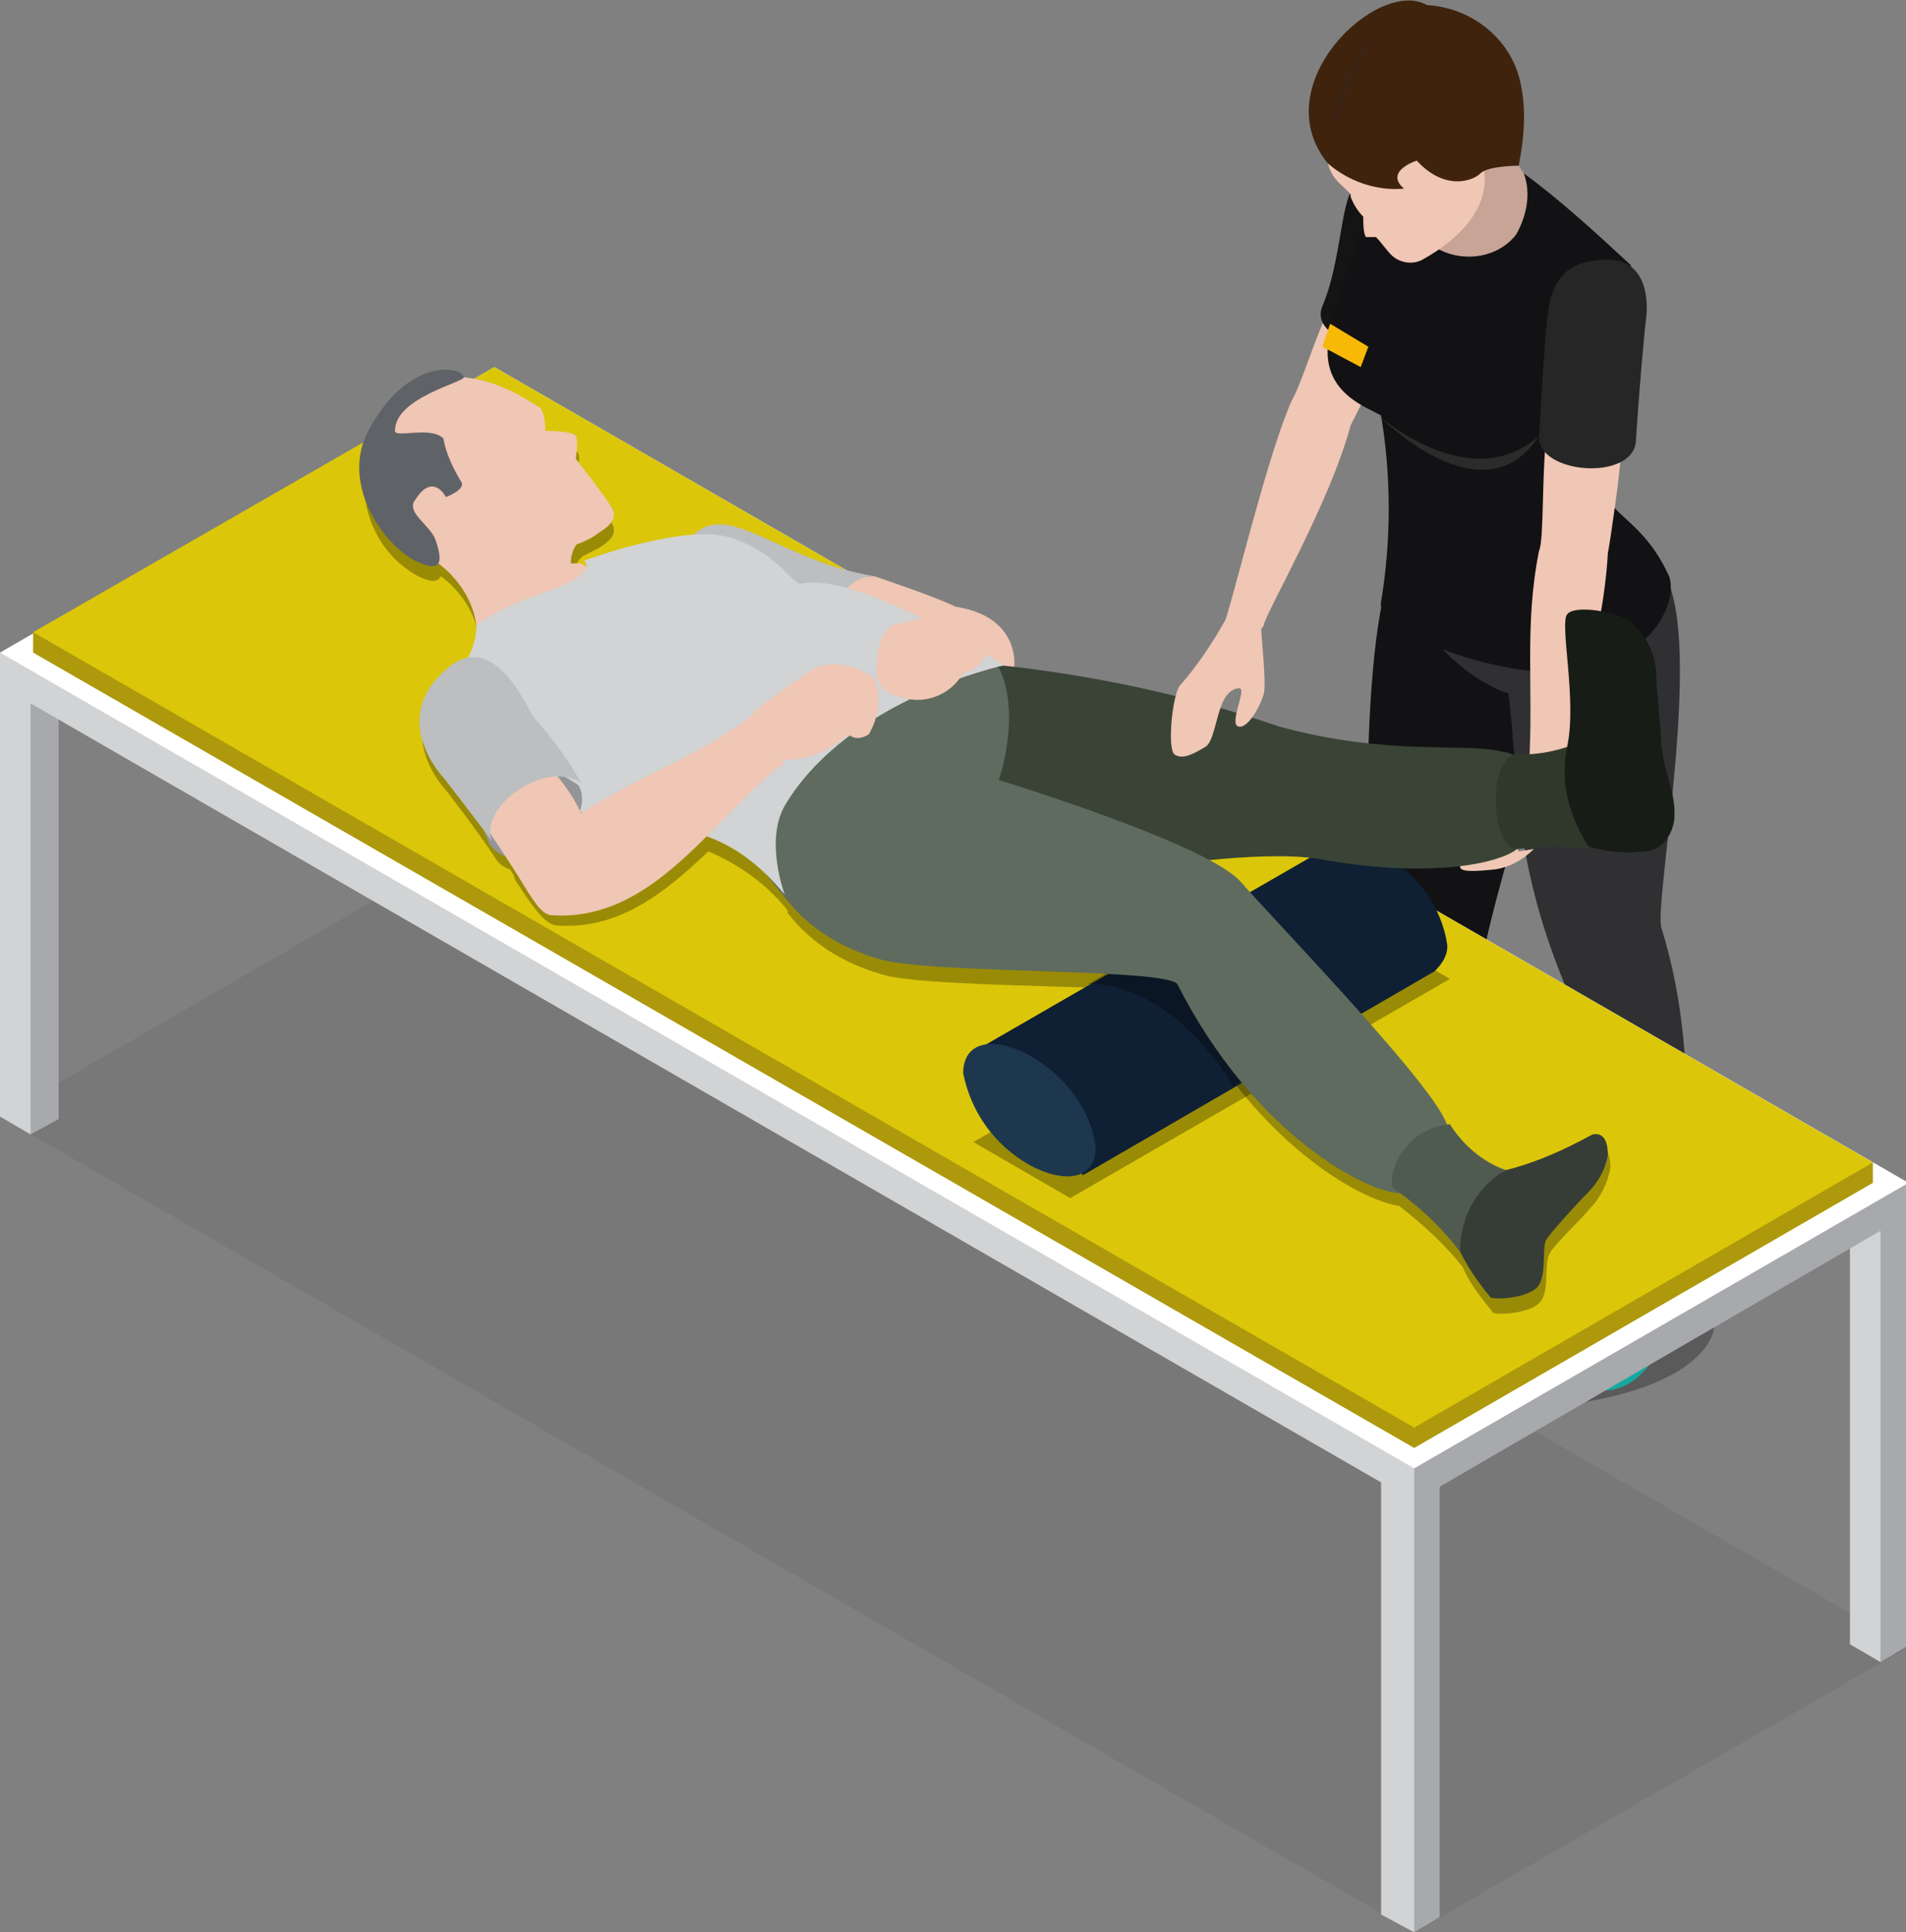 <?xml version="1.0" encoding="utf-8"?>
<!-- Generator: Adobe Illustrator 25.0.0, SVG Export Plug-In . SVG Version: 6.00 Build 0)  -->
<svg version="1.1" id="Layer_1" xmlns="http://www.w3.org/2000/svg" xmlns:xlink="http://www.w3.org/1999/xlink" x="0px" y="0px"
	 viewBox="0 0 74.8 75.8" style="enable-background:new 0 0 74.8 75.8;" xml:space="preserve">
<rect x="0" y="0" width="74.8" height="75.8" fill="#808080" stroke="none"/>
<style type="text/css">
	.st0{opacity:0.3;enable-background:new    ;}
	.st1{fill:#16A89F;}
	.st2{fill:#121214;}
	.st3{fill:#303033;}
	.st4{fill:#F0C6B4;}
	.st5{fill:#141414;}
	.st6{fill:#C7A496;}
	.st7{fill:#F7B806;}
	.st8{fill:#2B2B2B;}
	.st9{fill:#262626;}
	.st10{fill:#3F230C;}
	.st11{fill:#3C2415;}
	.st12{opacity:6.000000e-02;enable-background:new    ;}
	.st13{fill:#A7A9AC;}
	.st14{fill:#D1D3D4;}
	.st15{fill:#FFFFFF;}
	.st16{fill:#AD990B;}
	.st17{fill:#DBC609;}
	.st18{fill:#0F2034;}
	.st19{fill:#1D374E;}
	.st20{fill:#BCBEC0;}
	.st21{fill:#3A4436;}
	.st22{fill:#5E6B5E;}
	.st23{fill:#5F6368;}
	.st24{fill:#939598;}
	.st25{fill:#363D36;}
	.st26{fill:#505B50;}
	.st27{fill:#181C16;}
	.st28{fill:#30382C;}
</style>
<path class="st0" d="M67.3,51.8c0,2-3.8,3.5-8.3,3.4s-8.2-1.8-8.1-3.8s3.8-3.5,8.3-3.4S67.4,49.8,67.3,51.8z"/>
<path class="st1" d="M56.1,48.5c-0.3,0.5-0.7,0.9-1.1,1.2c-1,0.6-1.9,1.2-2.9,1.7c-0.4,0.3-0.6,0.8-0.3,1.3c0,0.1,0.1,0.1,0.1,0.2
	c0.8,0.2,1.6,0.2,2.4,0c0.8-0.2,1.8-1.2,2.3-1.2s2.2-0.1,2.6-0.7s0.1-1.6,0.1-2.3S56.1,48.5,56.1,48.5z"/>
<path class="st2" d="M54.6,22.3c-1.4,3.8-0.9,15.6-0.6,16.5c1,3.1,1.6,6.3,1.8,9.6c0.2,1,2.6,0.8,3.1-0.5c0.8-3.4,0.6-7-0.7-10.2
	c0-1,2.2-8.3,2.2-8.3l-0.2-5.3C60.2,24.1,54.9,21.7,54.6,22.3z"/>
<path class="st1" d="M62.9,49.2c-0.1,0.3-0.2,0.7-0.3,1c-0.1,0.3-0.8,2.1-1.1,2.8s0.3,1.4,1,1.5c0.8,0.2,1.6-0.2,2.1-0.8
	c0.6-0.7,0.7-3.2,0.7-3.2c0-0.5,0-1-0.1-1.5C65.1,48.3,62.9,49.2,62.9,49.2z"/>
<path class="st3" d="M54.6,22.5c1.9,4,4.6,4.7,4.6,4.7c0.4,3.1,0.1,6.3,2.2,11.4c1.1,2.7,0.5,6.9,1.4,10.4c0.3,1.1,1.9,1,2.5,0.3
	s1.7-7.2-0.1-12.9c-0.3-1,1.7-11.3,0.1-13.9C64.3,21.4,54.7,22.2,54.6,22.5z"/>
<path class="st4" d="M51.9,12.7c-0.5,1.2-0.9,2.5-1.2,3c-0.9,2-2.1,7-2.6,8.6c0,0.4,1.4,0.7,1.5,0.2s2.6-4.8,3.4-7.8
	c0.4-0.8,0.6-1.2,0.8-1.6c0-0.9,0-1.9-0.1-2.8C53.1,12.3,52.5,12.5,51.9,12.7z"/>
<path class="st5" d="M55.7,5.9c-1.9-0.4-2.5,1-2.8,1.9s-0.4,2.8-1,4.2s2.8,2.2,3.3,0.8s1.3-3.5,1.6-4.2S57.6,6.3,55.7,5.9z"/>
<polygon class="st6" points="59.6,6.5 59.8,6.8 60.4,7.7 60.2,8.9 59.6,10.2 58.4,10.6 56.4,10.4 55.3,9.1 56.8,6.3 58.6,5.8 "/>
<path class="st2" d="M59.8,6.8c0.3,0.8,0.1,1.7-0.3,2.4c-0.7,0.9-2,1.1-3,0.6c-2.1-1.1-0.9-3.6-0.9-3.6s-0.5-0.9-1-0.7
	c-0.6,2.3-2.5,6.6-2.5,8.3s1.6,2.2,2.1,2.5c0.4,2.4,0.4,4.9,0,7.3c-0.3,1.3,5.6,3.4,8.3,2.6s3.3-2.8,3-3.6c-1-2.2-2.4-2.4-2.4-3.3
	c0-0.8,0.2-1.6,0.5-2.3c0,0,0.5-6.1,0.4-6.6C62.7,9.2,61.3,7.9,59.8,6.8z"/>
<polygon class="st7" points="53.4,14.4 51.9,13.6 52.2,12.7 53.7,13.6 "/>
<path class="st8" d="M54.1,16.3c0,0,3.6,3.2,6.3,0.8C58.2,20.5,54.1,16.3,54.1,16.3z"/>
<path class="st4" d="M60.7,17c-0.2,1.5-0.1,4.2-0.3,4.6c-0.6,3-0.2,5.4-0.4,8.5c-0.1,0.3,1.3,0,1.4-0.2c0.4-2,1.5-4.8,1.7-8.2
	c0.1-0.5,0.5-3.3,0.5-3.8s-1.2-1.3-1.2-1.3S60.8,16.5,60.7,17z"/>
<path class="st9" d="M62.8,10.2c-1.9,0.1-2,1.6-2.1,2.5s-0.2,2.8-0.3,4.4c-0.1,1.5,3.7,1.8,3.8,0.2s0.3-4,0.4-4.8S64.6,10,62.8,10.2
	z"/>
<path class="st4" d="M58.1,6.2c-0.9-0.9-2-1.4-3.2-1.5c-1.1-0.2-2.3,0.4-2.8,1.5c0,0.9,1,1.3,0.9,1.5c0.1,0.3,0.3,0.6,0.5,0.8
	c0,0.3,0,0.6,0.1,0.8c0.1,0,0.2,0,0.4,0c0.2,0.2,0.4,0.5,0.6,0.7c0.3,0.3,0.8,0.4,1.2,0.2C59.2,8.3,58.1,6.2,58.1,6.2z"/>
<path class="st10" d="M52.1,6.4c0.8,0.7,1.9,1.1,3,1c-0.7-0.6,0.2-1,0.5-1.1c1.1,1.2,2.2,0.8,2.5,0.5s1.5-0.3,1.5-0.3
	c0.2-1,0.3-2.1,0.1-3.1c-0.3-1.8-1.9-3.1-3.7-3.2C54.1-0.9,49.6,3.3,52.1,6.4z"/>
<path class="st11" d="M52.4,5.3c0.3-1.6,1-3.1,2-4.3C54.4,1,52.1,2.8,52.4,5.3z"/>
<path class="st4" d="M57.3,34c0,0.2,0.5,0.2,1.4,0.1c0.6-0.1,1.1-0.4,1.5-0.8l-0.6,0.1c0,0-0.1-0.4-0.9-0.3S57.3,33.6,57.3,34z"/>
<path class="st12" d="M55.5,75.8L0,43.8l19.4-11.2l55.5,32L55.5,75.8z"/>
<polygon class="st13" points="56.5,75.2 55.5,75.8 54.8,57.7 54.2,56.9 55.3,56.3 56.5,57 "/>
<polygon class="st14" points="55.5,75.8 54.2,75.1 54.2,56.9 55.5,57.6 "/>
<polygon class="st13" points="2.3,43.9 1.2,44.5 0.5,27.1 0,26.4 1,25.8 2.3,26.5 "/>
<polygon class="st14" points="1.2,44.5 0,43.8 0,26.4 1.2,27.1 "/>
<polygon class="st13" points="74.8,64.6 73.8,65.2 73.1,47.9 72.6,47.1 73.6,46.5 74.8,47.2 "/>
<polygon class="st14" points="73.8,65.2 72.6,64.5 72.6,47.1 73.8,47.8 "/>
<path class="st14" d="M55.5,58.9L0,26.9v-1.3l1.2,0.3l18.2-10.5l54.4,31.4L55.5,58.9z"/>
<polygon class="st13" points="68,47.2 74.8,46.4 74.8,47.7 55.5,58.9 55.5,57.6 "/>
<path class="st15" d="M55.5,57.6L0,25.6l19.4-11.2l55.5,32L55.5,57.6z"/>
<polygon class="st16" points="55.5,56.8 1.3,25.6 1.3,24.8 70.9,45.7 73.5,45.6 73.5,46.4 "/>
<polygon class="st17" points="55.5,56 1.3,24.8 19.4,14.4 73.5,45.6 "/>
<path class="st0" d="M39.9,26.9L39.9,26.9c0,0,0.3-1.9-2.3-2.4c-0.8-0.4-3.2-1.2-3.2-1.2c-3.7-0.6-5.7-3-7.1-1.6
	c-1.5,0.2-3,0.5-4.4,1c-0.1,0-0.3,0-0.4,0c0-0.3,0.1-0.7,0.4-0.9l0,0c0.2-0.1,0.4-0.2,0.6-0.3c0.3-0.2,0.8-0.5,0.5-1
	s-1.4-1.9-1.4-1.9s0.2-0.6,0.1-0.8s-0.5-0.2-0.8-0.2s-2-2-3.6-2.2c0-0.4-2.3-0.8-3.8,2.2c-0.6,1.9,0.1,4,1.9,5
	c0.6,0.3,0.8,0.2,0.9,0l0,0c0.8,0.6,1.4,1.5,1.5,2.5c0,0.4-0.1,0.9-0.3,1.2c-0.3,0-0.5,0.2-0.7,0.3c-2.6,2-0.3,4.4-0.3,4.4
	s1.1,1.4,1.9,2.6c0.1,0.2,0.3,0.4,0.6,0.5c0.1,0.1,0.2,0.3,0.2,0.4c0.6,0.9,1.1,1.7,1.6,1.8c2.5,0.2,4.3-1.3,6-2.9
	c1.2,0.5,2.3,1.3,3.1,2.3v0.1c1,1.3,2.4,2.1,4,2.5c2.6,0.5,10.9,0.3,11.4,0.8c2.9,5.7,7.1,8,8.6,8.2c0.9,0.7,1.8,1.5,2.5,2.4
	c0.3,0.7,0.8,1.3,1.2,1.8c0.3,0.1,1.6,0,1.9-0.5s0.1-1.4,0.3-1.8s1.2-1.3,1.6-1.8c0.4-0.4,0.7-1,0.8-1.6c0-0.4-0.1-0.9-0.6-0.8
	c-1.1,0.6-2.2,1.1-3.4,1.4c-0.9-0.3-1.7-0.9-2.2-1.8c-0.2-1.3-6.8-8.1-8.1-9.7c-0.3-0.3-0.7-0.6-1.1-0.8
	C38.1,32.4,46.2,27.8,39.9,26.9z"/>
<polygon class="st0" points="56.9,38.4 42,47 38.2,44.8 53.1,36.2 "/>
<path class="st18" d="M56.8,37.1c-0.2-1.5-1.2-2.9-2.6-3.6c-0.9-0.5-1.7-0.6-2.2-0.2l-13.7,7.9l4.2,4.9l13.8-8l0,0
	C56.6,37.8,56.8,37.5,56.8,37.1z"/>
<path class="st0" d="M42.7,38.6c0,0,3-0.3,5.7,4l1.3-0.8l-4.6-4.6L42.7,38.6z"/>
<path class="st19" d="M43,45c0,1.2-1.1,1.5-2.6,0.7c-1.4-0.8-2.3-2.1-2.6-3.6c0-1.2,1.1-1.5,2.6-0.7C41.8,42.2,42.8,43.5,43,45z"/>
<path class="st4" d="M34.3,22.6c0,0,2.4,0.8,3.2,1.2c2.6,0.4,2.3,2.4,2.3,2.4l-0.2,0.7l-6.4-2l-0.5-2.2L34.3,22.6z"/>
<path class="st20" d="M27.2,21c1.4-1.4,3.4,1,7.1,1.6c-1.3,0-1.7,1.7-1.7,1.7l-5.1-1C27.6,23.3,26.7,21.6,27.2,21z"/>
<path class="st21" d="M39.3,26.1c3.7,0.4,7.4,1.2,10.9,2.4c4.4,1.2,7.4,0.6,8.8,1c1.5,0.1,1.4,3.3,0.4,3.9s-3.8,1-7.6,0.3
	c-2.4-0.4-7.1,0.4-7.1,0.4L37,31.9v-4.6C37,27.4,38.6,25.8,39.3,26.1z"/>
<path class="st4" d="M48.1,24.3c-0.5,0.9-1.1,1.8-1.8,2.6c-0.3,0.4-0.5,2.5-0.2,2.7s0.7,0,1.2-0.3s0.4-2.2,1.3-2.3
	c0.4-0.1-0.4,1.4,0,1.5s0.9-0.9,1-1.3s-0.1-2.2-0.1-2.5C49.6,23.9,48.3,23.7,48.1,24.3z"/>
<path class="st22" d="M30.8,35.2c1,1.3,2.4,2.1,4,2.5c2.6,0.5,10.9,0.3,11.4,0.9c2.9,5.7,7.1,8,8.6,8.2c1.1,0.1,2.1-0.8,2.1-1.9
	c0-0.2,0-0.5-0.1-0.7c-0.2-1.3-6.8-8.1-8.1-9.6s-9.5-4-9.5-4s0.9-2.6,0-4.4c-1.7-0.7-3.5-1.3-5.3-1.8l-5.7,7.6L30.8,35.2z"/>
<path class="st4" d="M17.2,22.1c0.8,0.6,1.4,1.5,1.5,2.5l1.1,0.3l2.9-1l1.1-1.2l-1-0.6c-0.1,0-0.3,0-0.4,0c0-0.3,0.1-0.7,0.4-0.9
	l-1.9-2L17,19.9l-0.9,1.2C16.1,21.2,17.1,22,17.2,22.1z"/>
<path class="st14" d="M18.2,26.1c0.3-0.5,0.5-1,0.5-1.6c1.6-1.1,2.9-1.2,3.9-1.8c0.7-0.5,0.3-0.7,0.3-0.7s4-1.5,5.8-0.9
	s2.3,1.7,2.7,1.8c2.4-0.5,8,3.2,8,3.2s-6.1,1.3-8.6,5.5c-0.8,1.4,0,3.5,0,3.5c-0.9-1.1-2-2-3.4-2.4c-2.1-0.5-4.3-0.8-6.4-1.1
	L18.2,26.1z"/>
<path class="st4" d="M18.2,14.8c1.1,0.1,2.1,0.6,3,1.2c0.2,0.2,0.2,0.9,0.2,0.9s1.1,0,1.2,0.2S22.6,18,22.6,18s1.1,1.4,1.4,1.9
	s-0.2,0.8-0.5,1c-1.8,1.4-5.2,0.1-5.2,0.1s-0.5,0.6-1.5,0.1c-0.7-0.4-1.3-0.8-1.8-1.3l0.6-3.6C16.1,15.3,17.2,14.8,18.2,14.8z"/>
<path class="st23" d="M18.2,14.8c0,0.2-2.7,0.8-2.7,2.1c0,0.3,1.4-0.2,1.9,0.3c0.1,0.6,0.4,1.2,0.7,1.7c0.2,0.3-0.6,0.6-0.6,0.6
	s-0.5-1-1.2,0.1c-0.4,0.5,0.6,1,0.8,1.6s0.4,1.4-0.8,0.8s-2.9-2.9-1.9-5C16,13.9,18.2,14.4,18.2,14.8z"/>
<path class="st24" d="M19.2,33.1c0,0,0.8,1.3,2.5,0s1-2.3,1-2.3l-1.9-1.2l-2.3,1.7L19.2,33.1z"/>
<path class="st4" d="M37.7,24c-0.4,0-0.9,0.1-1.3,0.2c-0.4,0.1-0.9,0.2-1.3,0.3c-0.4,0.2-0.7,0.7-0.7,1.8c0,0.5,0.3,0.9,0.8,1
	c1,0.4,2.1,0,2.6-0.9c0.5-0.1,0.9-0.5,1-1C38.9,24.8,38.7,24.3,37.7,24z"/>
<path class="st4" d="M29.6,27.9c0.8-0.6,1.6-1.2,2.4-1.7c0.8-0.3,1.6-0.1,2.3,0.4c0.3,0.7,0.2,1.5-0.2,2.2c-0.3,0.2-0.6,0.2-0.8,0
	c-0.7,0.6-1.5,1-2.4,1c-0.4,0-0.8,0-1.2-0.2l-0.4-0.9L29.6,27.9z"/>
<path class="st4" d="M18.2,31.2c0,0,1,1.4,1.9,2.8c0.6,0.9,1,1.8,1.5,1.9c4.1,0.3,6.4-3.9,9.2-6c-0.8-0.4-1.2-1.9-1.2-1.9
	c-2.2,1.7-3.9,2.1-6.8,3.9c-0.3-0.7-0.8-1.3-1.2-1.8C21.2,30.2,18.2,31.2,18.2,31.2z"/>
<path class="st20" d="M17.7,26.1c-2.6,2-0.3,4.4-0.3,4.4s1.1,1.4,1.9,2.5c-0.5-1.4,2.1-3.2,3.5-2.3c-0.5-0.9-1.1-1.7-1.8-2.5
	C20.9,28.3,19.6,24.7,17.7,26.1z"/>
<path class="st25" d="M59.1,45.9c1.2-0.3,2.3-0.8,3.4-1.4c0.5-0.1,0.6,0.4,0.6,0.8c-0.1,0.6-0.4,1.1-0.8,1.5
	c-0.4,0.4-1.4,1.5-1.6,1.8s0,1.3-0.3,1.8s-1.6,0.6-1.9,0.5c-0.5-0.6-0.9-1.2-1.2-1.8l-0.6-1.6l0.8-1.8
	C57.5,45.8,58.6,45.9,59.1,45.9z"/>
<path class="st26" d="M56.9,44.1c0.5,0.8,1.3,1.5,2.2,1.8c-1.1,0.6-1.8,1.8-1.8,3.2c-0.7-0.9-1.5-1.7-2.5-2.4
	C54.3,46.6,54.8,44.3,56.9,44.1z"/>
<path class="st27" d="M61.5,29.3c0.4-1.8-0.3-4.8,0-5.2s2-0.1,2.5,0.3c0.6,0.5,1,1.3,1,2.1c0,0.4,0.2,2.3,0.2,2.8
	c0.2,1.3,0.6,1.9,0.5,2.9c-0.1,0.6-0.5,1.2-1.2,1.2c-0.8,0.1-1.5,0-2.2-0.2l-1.9-1.1v-1.6C60.8,30.2,61.2,29.8,61.5,29.3z"/>
<path class="st28" d="M59.6,29.6c0.7,0,1.3-0.1,1.9-0.3c-0.3,1.4,0.1,2.8,0.9,4c-0.9-0.1-1.9-0.1-2.8,0
	C58.5,33.5,58.3,29.5,59.6,29.6z"/>
</svg>
